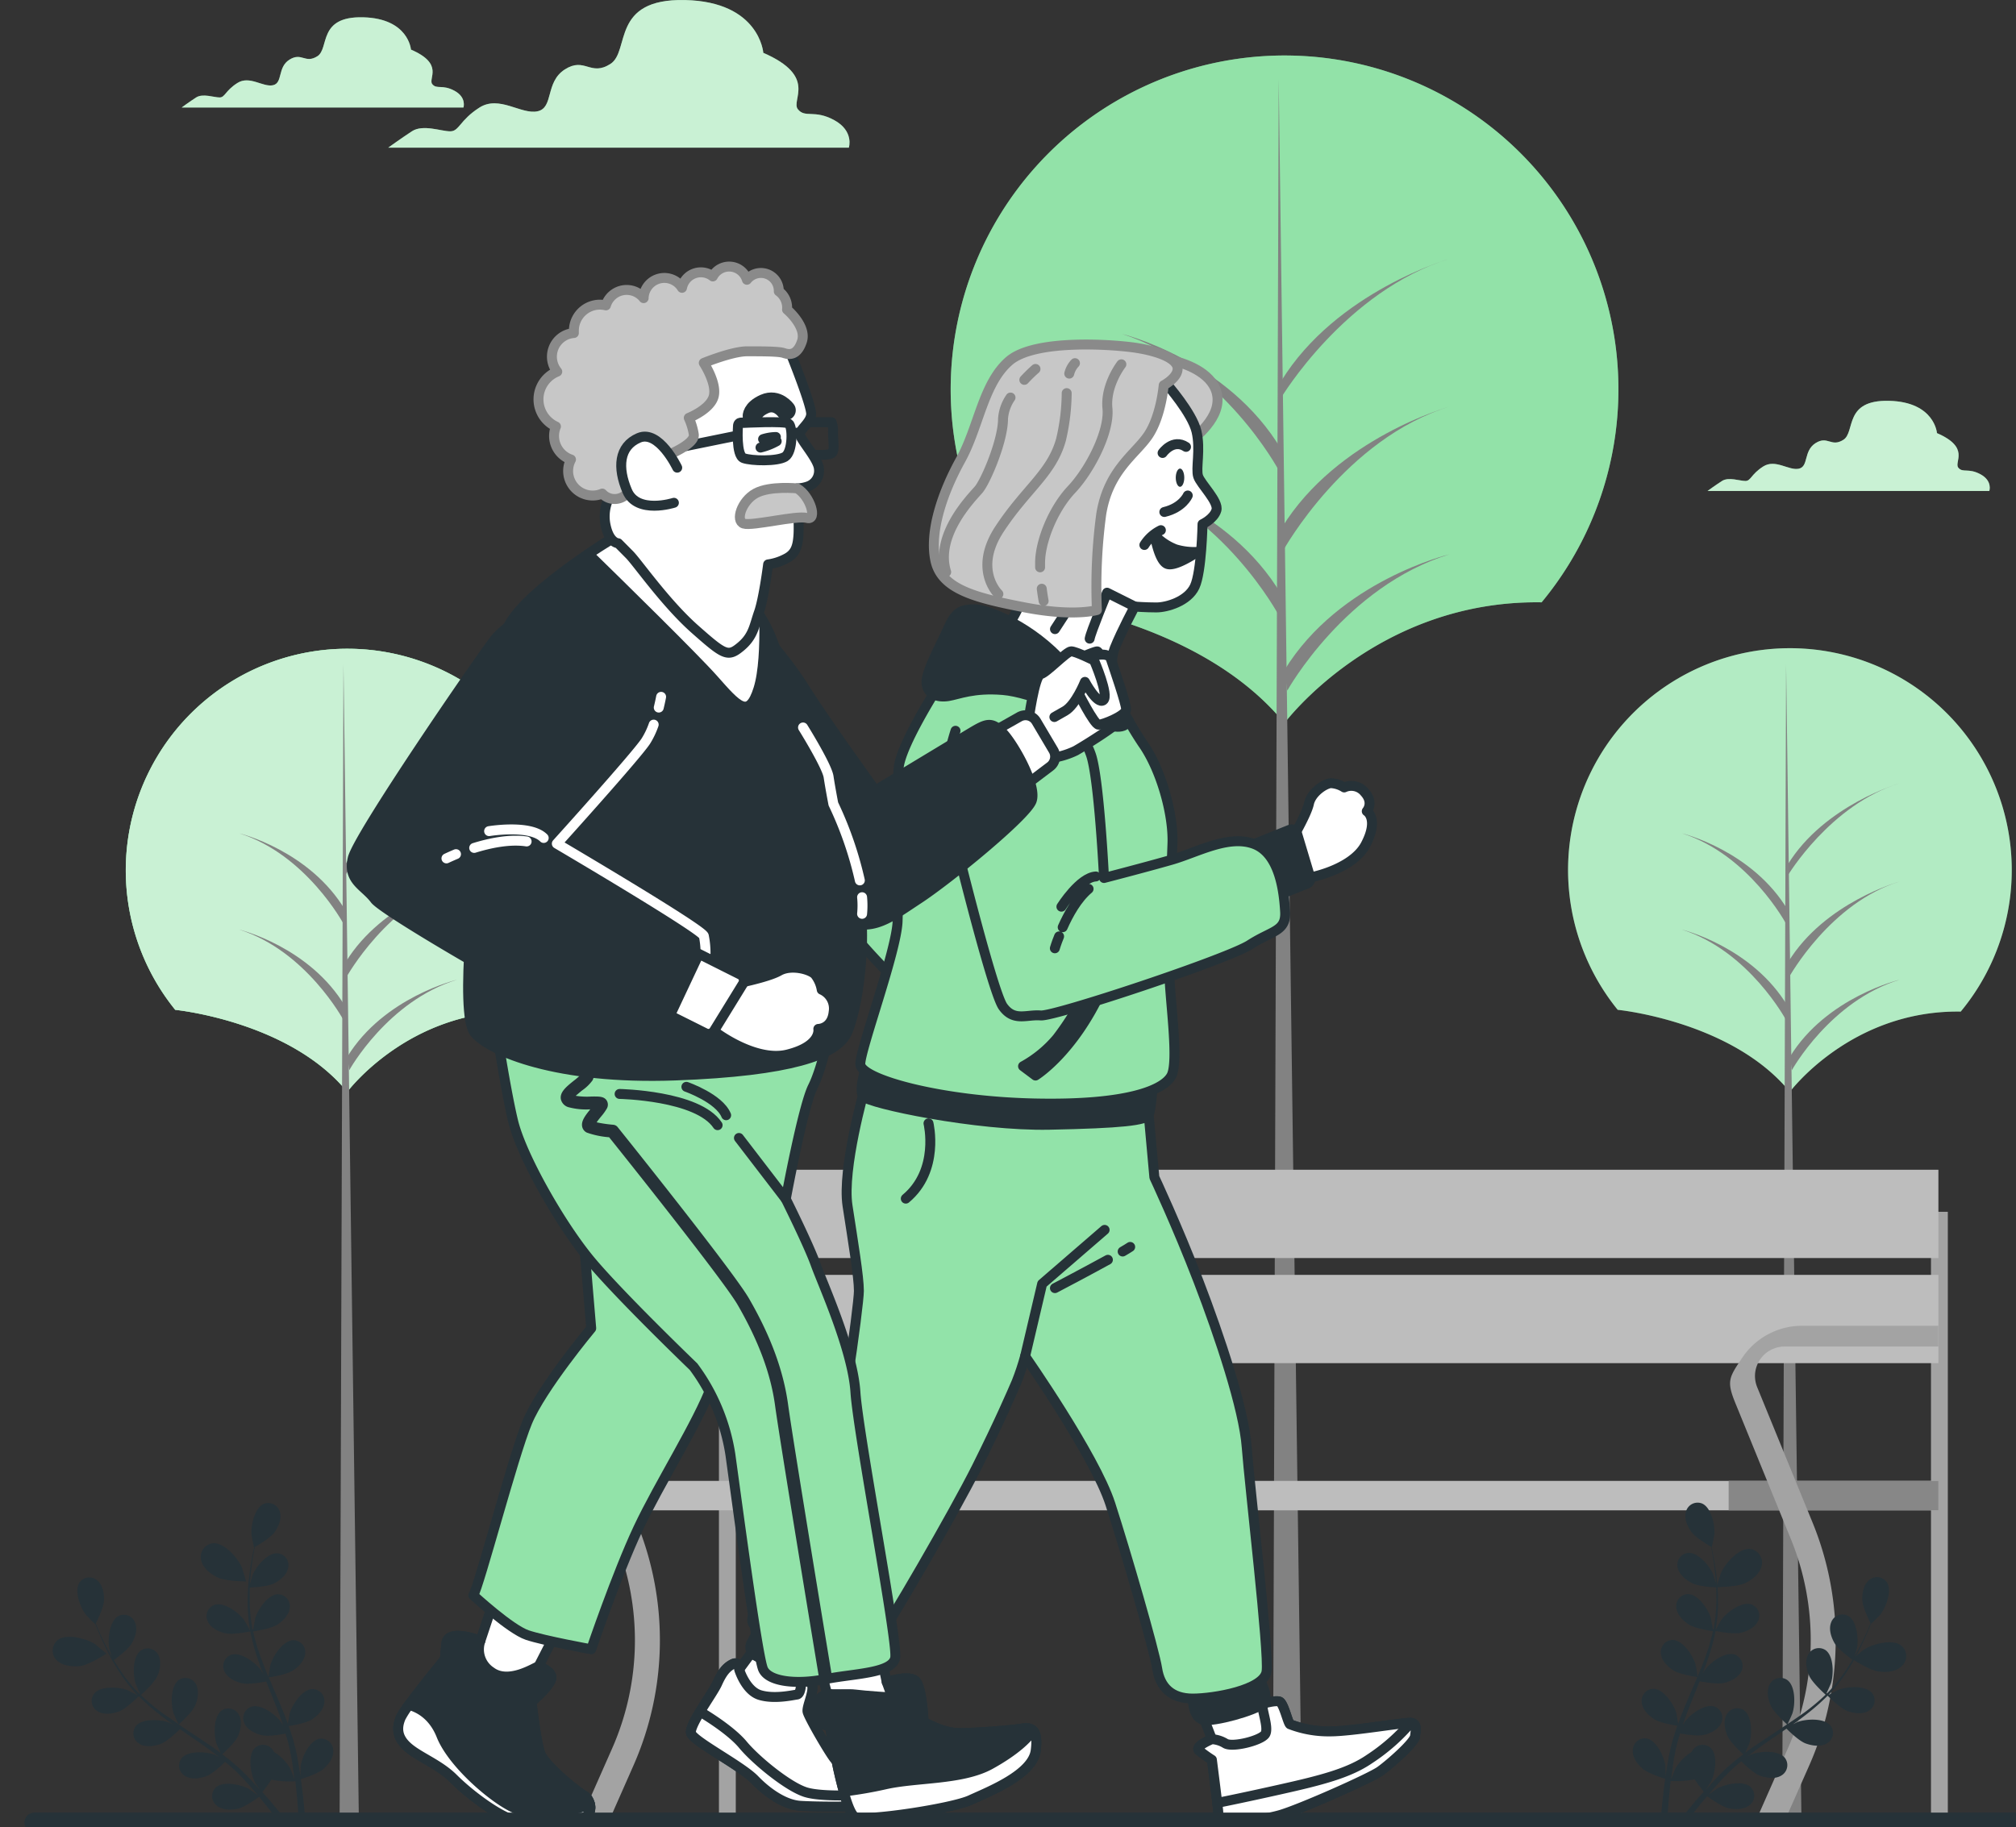 <svg xmlns="http://www.w3.org/2000/svg" width="203" height="184" fill="none"><rect width="100%" height="100%" fill="#333333" stroke="none"/><path fill="#92E3A9" d="M84.005 12.1c-2.012-1.098-2.93-.18-3.664-1.098-.734-.918 2.016-3.3-3.48-5.681 0 0-.37-5.15-7.884-5.317-7.514-.167-5.497 5.15-7.514 6.437-2.017 1.287-2.574-.734-4.583.549-2.008 1.283-1.098 3.862-2.75 4.218-1.653.356-3.863-1.652-5.862-.369-2 1.283-2.017 2.386-2.935 2.386-.919 0-2.747-.734-3.862 0-1.116.734-2.382 1.648-2.382 1.648h46.384s.55-1.67-1.468-2.772Z"/><path fill="#fff" d="M84.005 12.1c-2.012-1.098-2.93-.18-3.664-1.098-.734-.918 2.016-3.3-3.48-5.681 0 0-.37-5.15-7.884-5.317-7.514-.167-5.497 5.15-7.514 6.437-2.017 1.287-2.574-.734-4.583.549-2.008 1.283-1.098 3.862-2.75 4.218-1.653.356-3.863-1.652-5.862-.369-2 1.283-2.017 2.386-2.935 2.386-.919 0-2.747-.734-3.862 0-1.116.734-2.382 1.648-2.382 1.648h46.384s.55-1.67-1.468-2.772Z" opacity=".5"/><path fill="#92E3A9" d="M45.77 9.144c-1.235-.673-1.793-.111-2.244-.673-.45-.562 1.236-2.021-2.145-3.476 0 0-.228-3.141-4.824-3.253-4.596-.112-3.364 3.141-4.6 3.922-1.236.781-1.566-.429-2.802.34-1.236.767-.657 2.355-1.665 2.578-1.008.223-2.356-1.008-3.587-.223-1.232.785-1.236 1.455-1.794 1.455s-1.687-.43-2.356 0c-.67.429-1.46 1.013-1.46 1.013h28.375s.334-1.013-.897-1.683Z"/><path fill="#fff" d="M45.77 9.144c-1.235-.673-1.793-.111-2.244-.673-.45-.562 1.236-2.021-2.145-3.476 0 0-.228-3.141-4.824-3.253-4.596-.112-3.364 3.141-4.6 3.922-1.236.781-1.566-.429-2.802.34-1.236.767-.657 2.355-1.665 2.578-1.008.223-2.356-1.008-3.587-.223-1.232.785-1.236 1.455-1.794 1.455s-1.687-.43-2.356 0c-.67.429-1.46 1.013-1.46 1.013h28.375s.334-1.013-.897-1.683Z" opacity=".5"/><path fill="#92E3A9" d="M199.431 47.77c-1.235-.674-1.793-.112-2.244-.674-.45-.562 1.236-2.017-2.145-3.476 0 0-.228-3.141-4.824-3.253-4.596-.111-3.364 3.141-4.6 3.927-1.236.785-1.566-.451-2.802.334s-.674 2.356-1.682 2.575c-1.009.219-2.356-1.009-3.588-.223-1.231.785-1.236 1.459-1.794 1.459-.557 0-1.686-.43-2.355 0-.67.429-1.459 1.008-1.459 1.008h28.373s.352-1.004-.88-1.678Z"/><path fill="#fff" d="M199.431 47.77c-1.235-.674-1.793-.112-2.244-.674-.45-.562 1.236-2.017-2.145-3.476 0 0-.228-3.141-4.824-3.253-4.596-.111-3.364 3.141-4.6 3.927-1.236.785-1.566-.451-2.802.334s-.674 2.356-1.682 2.575c-1.009.219-2.356-1.009-3.588-.223-1.231.785-1.236 1.459-1.794 1.459-.557 0-1.686-.43-2.355 0-.67.429-1.459 1.008-1.459 1.008h28.373s.352-1.004-.88-1.678Z" opacity=".5"/><path fill="#92E3A9" d="M103.268 60.386s17.298 1.717 26.065 12.445c0 0 9.261-12.424 25.898-12.17a33.611 33.611 0 0 0 7.462-17.18 33.615 33.615 0 0 0-15.23-32.597 33.623 33.623 0 0 0-44.199 49.54l.004-.038Z"/><path fill="#92E3A9" d="M103.268 60.386s17.298 1.717 26.065 12.445c0 0 9.261-12.424 25.898-12.17a33.611 33.611 0 0 0 7.462-17.18 33.615 33.615 0 0 0-15.23-32.597 33.623 33.623 0 0 0-44.199 49.54l.004-.038Z" opacity=".5"/><path fill="#828282" d="m128.758 7.947-.583 175.49h2.922l-2.339-175.49Z"/><path fill="#828282" d="M129.621 69.552s5.836-10.509 16.349-13.732c0 0-11.097 2.63-16.641 11.681l.292 2.051Zm-.622-29.494s6.476-10.796 16.989-14.006c0 0-11.44 3.291-16.989 12.341v1.665Zm.227 15.354s6.248-11.26 16.762-14.47c0 0-11.363 3.15-16.912 12.2l.15 2.27Zm-.463-8.05s-5.634-10.51-15.779-13.732c0 0 10.707 2.626 16.058 11.676l-.279 2.056Zm0 14.599s-5.634-10.509-15.779-13.731c0 0 10.707 2.626 16.058 11.676l-.279 2.055Z"/><path fill="#92E3A9" d="M17.65 101.702s11.492 1.137 17.315 8.261c0 0 6.154-8.252 17.204-8.085a22.314 22.314 0 1 0-34.523-.176h.004Z"/><path fill="#92E3A9" d="M17.65 101.702s11.492 1.137 17.315 8.261c0 0 6.154-8.252 17.204-8.085a22.314 22.314 0 1 0-34.523-.176h.004Z"/><path fill="#fff" d="M17.65 101.702s11.492 1.137 17.315 8.261c0 0 6.154-8.252 17.204-8.085a22.314 22.314 0 1 0-34.523-.176h.004Z" opacity=".5"/><path fill="#828282" d="m34.584 66.857-.387 116.58h1.94l-1.553-116.58Z"/><path fill="#828282" d="M35.167 107.783s3.862-6.982 10.86-9.115c0 0-7.371 1.747-11.053 7.759l.193 1.356Zm-.425-19.593s4.291-7.171 11.286-9.304c0 0-7.6 2.184-11.286 8.196v1.107Zm.151 10.2s4.154-7.48 11.157-9.613c0 0-7.548 2.09-11.235 8.106l.078 1.507Zm-.301-5.348s-3.746-6.981-10.484-9.114c0 0 7.115 1.746 10.668 7.758l-.184 1.356Zm0 9.699s-3.746-6.982-10.484-9.115c0 0 7.115 1.742 10.668 7.759l-.184 1.356Z"/><path fill="#92E3A9" d="M162.912 101.702s11.492 1.137 17.315 8.261c0 0 6.154-8.253 17.208-8.085a22.34 22.34 0 0 0 3.038-23.709 22.337 22.337 0 1 0-37.561 23.553v-.02Z"/><path fill="#fff" d="M162.912 101.702s11.492 1.137 17.315 8.261c0 0 6.154-8.253 17.208-8.085a22.34 22.34 0 0 0 3.038-23.709 22.337 22.337 0 1 0-37.561 23.553v-.02Z" opacity=".3"/><path fill="#828282" d="m179.85 66.857-.39 116.58h1.94l-1.55-116.58Z"/><path fill="#828282" d="M180.429 107.783s3.863-6.982 10.862-9.115c0 0-7.369 1.747-11.055 7.759l.193 1.356Zm-.42-19.593s4.291-7.171 11.281-9.304c0 0-7.595 2.184-11.281 8.196v1.107Zm.15 10.2s4.15-7.48 11.132-9.613c0 0-7.549 2.09-11.23 8.106l.098 1.507Zm-.305-5.348s-3.742-6.981-10.479-9.114c0 0 7.111 1.746 10.668 7.758l-.189 1.356Zm0 9.699s-3.742-6.982-10.479-9.115c0 0 7.111 1.742 10.668 7.759l-.189 1.356Z"/><path fill="#A3A3A3" d="M61.958 155.071a26.97 26.97 0 0 1-.3 20.972l-3.073 6.956a2.051 2.051 0 0 0-.138.429h2.858l2.502-5.669a31.238 31.238 0 0 0 .352-24.31l-5.609-13.732a2.971 2.971 0 0 1 1.359-3.75 2.975 2.975 0 0 1 1.4-.348h12.776c1.18 0 2.145 1.223 2.145.043a2.145 2.145 0 0 0-2.145-2.145h-11.02a7.221 7.221 0 0 0-6.008 3.205c-1.352 2.004-1.61 2.36-.7 4.596l5.6 13.753Z"/><path fill="#A3A3A3" d="M74.089 122.042h-1.695v61.24h1.695v-61.24Zm122.046 0h-1.695v61.24h1.695v-61.24Z"/><path fill="#BDBDBD" d="M195.187 117.807H71.544v8.891h123.643v-8.891Zm0 10.587H71.544v8.891h123.643v-8.891Zm0 20.748H62.391v2.965h132.796v-2.965Z"/><path fill="#878787" d="M195.188 149.142h-21.122v2.965h21.122v-2.965Z"/><path fill="#A3A3A3" d="M176.941 139.709a2.978 2.978 0 0 1-.208-1.428 2.98 2.98 0 0 1 2.963-2.67h15.487v-2.09h-13.732a7.237 7.237 0 0 0-6.008 3.206c-1.347 2.004-1.609 2.36-.695 4.596l5.605 13.732a26.942 26.942 0 0 1-.301 20.971l-3.072 6.956a2.044 2.044 0 0 0-.138.429h2.858l2.506-5.668a31.265 31.265 0 0 0 .348-24.31l-5.613-13.724Z"/><path fill="#C7C7C7" stroke="#8A8A8A" stroke-linecap="round" stroke-linejoin="round" d="m117.855 36.265.352.077c.978.24 3.708 1.09 4.291 3.159.7 2.536-2.36 4.63-2.708 5.068-.347.437-4.557-6.377-4.995-6.643-.437-.266.524-2.97 3.06-1.661Z"/><path fill="#fff" stroke="#263238" stroke-linecap="round" stroke-linejoin="round" d="m121.172 172.936.859 2.219s-1.79.717-1.288 1.146c.411.333.841.643 1.288.927 0 0 .643 5.007.643 5.295a1.358 1.358 0 0 0 .502 1c.284.141 3.716-.142 5.72-.717 2.004-.575 9.085-3.716 10.085-4.433 1-.716 3.433-2.862 3.506-3.506.073-.643.214-1.287-.429-1.356-.644-.068-5.939.859-8.085.859a10.778 10.778 0 0 1-4.077-.717c-.214-.142-.643-2.146-1.072-2.287-.43-.142-1.644.214-1.644.214l-.356-1.287-6.154 1.644.502.999Z"/><path fill="#fff" stroke="#263238" stroke-linecap="round" stroke-linejoin="round" d="M127.395 174.653c-.43.644-3.292 1.361-4.004.932a2.919 2.919 0 0 0-1.36-.43s-1.79.717-1.288 1.146c.411.334.841.643 1.288.927 0 0 .643 5.008.643 5.295.008.193.057.382.144.554.086.173.208.325.358.446.284.142 3.716-.141 5.72-.716 2.004-.575 9.085-3.716 10.085-4.433 1-.717 3.433-2.862 3.506-3.506.073-.644.214-1.287-.429-1.356-.644-.069-5.939.858-8.085.858a10.777 10.777 0 0 1-4.077-.716c-.214-.142-.643-2.146-1.072-2.288-.43-.141-1.644.215-1.644.215-.288.27.644 2.416.215 3.072Z"/><path fill="#fff" stroke="#263238" stroke-linecap="round" stroke-linejoin="round" d="M137.908 177.147c-2.073 1.429-4.862 2.145-9.012 3.072-3.197.717-5.45 1.18-6.321 1.352.06.506.099.858.099.94a1.36 1.36 0 0 0 .502.999c.283.142 3.716-.141 5.72-.716 2.004-.575 9.085-3.716 10.085-4.433.999-.717 3.433-2.862 3.506-3.506.072-.644.214-1.287-.43-1.356a19.477 19.477 0 0 1-4.149 3.648Z"/><path fill="#263238" stroke="#263238" stroke-linecap="round" stroke-linejoin="round" d="M120.1 171.066s0 1.931 1.072 2.145c1.073.215 5.223-.931 6.008-1.643.785-.713-.502-2.648-.502-2.648l-6.72 1.643.142.503Z"/><path fill="#fff" stroke="#263238" stroke-linecap="round" stroke-linejoin="round" d="m75.939 166.07-1.507 2.047s0-.858-.643-.54c-.644.317-1.077.858-1.562 1.939-.485 1.082-2.85 4.193-2.635 4.999.214.807 5.055 3.283 6.402 4.682 1.348 1.399 3.064 2.528 4.57 2.635 1.507.107 6.776.159 7.476-.163.7-.322.54-1.236.214-1.935-.326-.7-3.763-2.206-4.14-2.528-.378-.322-2.687-4.291-2.799-4.84-.111-.55.859-2.369.327-2.85a.716.716 0 0 0-.97-.111l.858-1.451-5.591-1.884Z"/><path fill="#fff" stroke="#263238" stroke-linecap="round" stroke-linejoin="round" d="M73.789 167.594c-.648.326-1.077.859-1.562 1.94-.485 1.081-2.85 4.192-2.635 4.999.214.807 5.055 3.283 6.402 4.682 1.348 1.399 3.064 2.527 4.57 2.635 1.507.107 6.776.159 7.476-.163.7-.322.54-1.236.214-1.936-.326-.699-3.763-2.205-4.14-2.527-.378-.322-2.687-4.291-2.799-4.841-.111-.549.859-2.368.327-2.849a.711.711 0 0 0-.97-.112s0 1.185-.43 1.24c-.428.056-2.26.485-3.711.052-1.45-.433-2.099-2.575-2.099-2.575l-.03-.249c-.055-.227-.206-.497-.613-.296Z"/><path fill="#fff" stroke="#263238" stroke-linecap="round" stroke-linejoin="round" d="M81.156 180.502c-1.776-.536-5.055-3.227-6.346-4.785-1.292-1.557-4.141-3.227-4.141-3.227h-.232c-.528.889-.94 1.717-.858 2.056.214.806 5.055 3.283 6.402 4.681 1.348 1.399 3.064 2.528 4.57 2.635 1.507.108 6.776.159 7.476-.163a.954.954 0 0 0 .476-1.094l-.099.021c-.9.146-5.475.417-7.248-.124Z"/><path fill="#263238" stroke="#263238" stroke-linecap="round" stroke-linejoin="round" d="m76.9 163.199-1.228 2.232a.965.965 0 0 0 .378 1.308l4.106 2.262a.958.958 0 0 0 .76.072.966.966 0 0 0 .575-.501l1.133-2.369-5.725-3.004Z"/><path fill="#92E3A9" stroke="#263238" stroke-linecap="round" stroke-linejoin="round" d="M87.057 109.701s-2.287 8.012-1.716 11.728c.57 3.716 1.145 7.154 1.145 8.583 0 1.429-2.004 16.306-3.29 18.881-1.288 2.575-7.867 12.874-7.438 14.449.43 1.574 7.15 3.862 8.437 4.149 1.287.288 2.862-.716 4.008-2.145s7.866-13.02 10.153-17.594c2.287-4.575 3.579-7.583 4.008-8.583.333-.842.619-1.702.858-2.575 0 0 7.008 10.012 8.583 14.874 1.575 4.862 4.433 14.736 4.72 16.594.288 1.858 1.429 3.004 3.575 3.004 2.145 0 7.153-.858 7.436-2.717.284-1.858-1.716-18.739-1.999-22.601-.284-3.863-2.721-11.158-4.867-16.736-2.145-5.579-4.432-10.441-4.432-10.441l-.571-6.295-26.323-2.575h-2.287Z"/><path stroke="#263238" stroke-linecap="round" stroke-linejoin="round" d="m103.222 136.594 1.716-7.295 6.291-5.437m1.816 2.18c.326-.189.588-.348.759-.464"/><path stroke="#263238" stroke-linecap="round" stroke-linejoin="round" d="M106.226 129.728s3.046-1.597 5.334-2.854m-18.066-13.74s1.146 4.72-2.287 7.582"/><path fill="#263238" stroke="#263238" stroke-linecap="round" stroke-linejoin="round" d="M87.486 106.556s-1.146 3.145-.57 3.862c.574.716 11.44 3.004 18.735 2.858 7.295-.146 9.728-.429 10.016-1 .287-.571.429-3.433.429-3.433s-5.437 1.287-13.303.287c-7.866-.999-12.59-2.145-12.59-2.145s-2.43-.858-2.717-.429Z"/><path fill="#92E3A9" stroke="#263238" stroke-linecap="round" stroke-linejoin="round" d="M91.082 78.993s-6.78 10.517-6.78 12.315 6.78 8.304 7.196 8.72c.416.416 2.63-6.364 2.63-11.762a36.114 36.114 0 0 0-1.797-10.518l-1.25 1.245Z"/><path fill="#92E3A9" stroke="#263238" stroke-linecap="round" stroke-linejoin="round" d="M94.567 68.968s-3.862 6.008-4.077 8.368c-.215 2.36 0 12.445-.107 15.448-.108 3.004-3.755 12.874-3.755 14.376 0 1.502 7.939 3.755 17.487 3.97 9.548.214 13.088-1.395 13.839-2.79.751-1.394-.107-7.295-.215-10.299-.107-3.004.215-10.084.322-13.088.107-3.004-1.18-7.51-3.004-10.084a34.903 34.903 0 0 1-3.218-6.008 104.545 104.545 0 0 0-10.621-1.824c-5.042-.523-6.651 1.931-6.651 1.931Z"/><path fill="#263238" stroke="#263238" stroke-linecap="round" stroke-linejoin="round" d="M109.478 99.643a28.925 28.925 0 0 1-3.029 4.913 12.02 12.02 0 0 1-3.433 2.824l1.253.939s3.763-2.3 6.69-8.676h-1.481Z"/><path fill="#fff" stroke="#263238" stroke-linecap="round" stroke-linejoin="round" d="M117.503 38.715s2.536 2.884 2.974 4.72c.438 1.837-.09 3.755.171 4.545.262.79 2.099 2.532 1.837 3.407-.262.876-1.399 1.399-1.399 1.399s-.086 4.806-.785 6.291c-.7 1.485-2.798 2.098-3.862 2.098s-2.184-.085-2.184-.085-1.314 2.446-2.013 4.192c-.7 1.747.262 4.549.523 5.244.262.695.79 1.313.176 1.49-.613.175-1.574-.86-4.291-2.537-2.716-1.678-8.042-5.244-8.042-5.244s2.275-2.708 2.537-5.068c.261-2.36-.524-6.995 1.484-12.586 2.009-5.592 6.583-8.128 8.257-8.39 1.673-.261 4.291 0 4.617.524Z"/><path stroke="#263238" stroke-linecap="round" stroke-linejoin="round" d="m114.272 61.09-2.798-1.4s-1.66 4.021-1.75 4.63m-3.494-.96 1.138-1.747m12.233-11.711s-.523 1.223-2.36 1.661m-.176-5.943s1.052-1.49 2.361-.614"/><path fill="#263238" stroke="#263238" stroke-linecap="round" stroke-linejoin="round" d="M120.563 55.584a6.516 6.516 0 0 1-2.184-.261 5.63 5.63 0 0 1-2.099-1.4s.429 2.623 1.288 2.884c.858.262 2.995-1.223 2.995-1.223Z"/><path stroke="#263238" stroke-linecap="round" stroke-linejoin="round" d="M116.894 53.395a4.08 4.08 0 0 0-1.661 1.49"/><path fill="#263238" d="M119.25 48.109c0 .506-.193.918-.429.918s-.429-.429-.429-.918c0-.49.193-.919.429-.919s.429.412.429.919Z"/><path fill="#C7C7C7" stroke="#8A8A8A" stroke-linecap="round" stroke-linejoin="round" d="M117.177 38.801s-.262 3.146-1.575 5.068c-1.313 1.923-4.021 3.498-4.72 7.956a54.673 54.673 0 0 0-.429 9.612s-2.27.7-7.252-.261c-4.982-.962-8.39-1.837-9.012-4.72-.622-2.884.7-6.815 2.536-10.137 1.837-3.32 2.27-7.694 4.892-9.964 2.622-2.27 10.664-1.66 12.848-1.313 2.184.348 4.021 1.051 4.111 2.013.09.961-1.399 1.746-1.399 1.746Z"/><path stroke="#8A8A8A" stroke-linecap="round" stroke-linejoin="round" d="M104.899 59.292c.095.755.189 1.232.189 1.232m7.828-23.834s-1.635 2.102-1.403 4.437c.231 2.334-1.751 6.196-3.622 8.179-1.871 1.982-3.159 5.26-3.159 7.363v.468m2.936-19.511a2.36 2.36 0 0 1 .575-1.052m-7.711 23.25s-2.575-2.455.116-6.544c2.69-4.09 5.256-5.609 6.192-9.012.365-1.532.557-3.102.57-4.677m-5.656.446a4.291 4.291 0 0 0-.755 2.146c0 2.223-1.755 6.312-2.455 7.127-.7.816-4.441 4.558-3.27 8.3m8.995-20.453c-.394.347-.769.714-1.124 1.099"/><path fill="#263238" d="M113.315 72.277s-2.793-1.66-6.115-5.42c-3.321-3.76-7.703-5.493-9.097-5.493-1.395 0-1.927.348-2.622 1.923-.695 1.575-2.274 4.368-2.189 5.505.086 1.138 1.138 1.485 2.189 1.314 1.051-.172 2.532-.859 5.506-.614 2.973.245 7.689 2.536 9.174 3.06 1.485.523 2.974 1.137 3.498 0"/><path stroke="#263238" stroke-linecap="round" stroke-linejoin="round" d="M113.315 72.277s-2.793-1.66-6.115-5.42c-3.321-3.76-7.703-5.493-9.097-5.493-1.395 0-1.927.348-2.622 1.923-.695 1.575-2.274 4.368-2.189 5.505.086 1.138 1.138 1.485 2.189 1.314 1.051-.172 2.532-.859 5.506-.614 2.973.245 7.689 2.536 9.174 3.06 1.485.523 2.974 1.137 3.498 0"/><path fill="#fff" stroke="#263238" stroke-linecap="round" stroke-linejoin="round" d="M129.999 84.683s1.566-2.626 1.807-3.755c.24-1.128 1.6-2.016 2.205-2.055.477.026.94.174 1.343.43a1.718 1.718 0 0 1 2.056.484c.974 1.06.215 1.914.215 1.914s1.257.738-.108 3.351c-1.364 2.614-5.973 3.493-6.484 3.433-.51-.06-1.034-3.802-1.034-3.802Z"/><path fill="#263238" stroke="#263238" stroke-linecap="round" stroke-linejoin="round" d="m126.271 85.005 3.591-1.438a.556.556 0 0 1 .738.352l1.322 4.411a.558.558 0 0 1-.326.674l-3.094 1.236-2.231-5.235Z"/><path fill="#92E3A9" d="M96.215 73.598s-1.46 4.446-1.022 6.75c.438 2.305 4.695 19.483 5.798 21.027 1.103 1.545 2.377.773 3.802.893 1.424.12 18.817-5.669 21.061-7.12 2.244-1.45 3.669-1.33 3.549-3.346-.12-2.017-.545-5.845-3.133-6.806-2.587-.962-5.728.858-8.316 1.6-2.588.743-6.785 1.828-6.785 1.828s-.497-10.204-1.343-12.483a6.86 6.86 0 0 0-3.991-4.124"/><path stroke="#263238" stroke-linecap="round" stroke-linejoin="round" d="M96.215 73.598s-1.46 4.446-1.022 6.75c.438 2.305 4.695 19.483 5.798 21.027 1.103 1.545 2.377.773 3.802.893 1.424.12 18.817-5.669 21.061-7.12 2.244-1.45 3.669-1.33 3.549-3.346-.12-2.017-.545-5.845-3.133-6.806-2.587-.962-5.728.858-8.316 1.6-2.588.743-6.785 1.828-6.785 1.828s-.497-10.204-1.343-12.483a6.86 6.86 0 0 0-3.991-4.124"/><path stroke="#263238" stroke-linecap="round" stroke-linejoin="round" d="M107.007 93.382c.571-1.288 1.446-2.884 2.609-3.863m-3.399 5.986s.137-.489.429-1.201m.232-2.991s1.854-2.948 3.467-3.043"/><path fill="#fff" stroke="#263238" stroke-linecap="round" stroke-linejoin="round" d="m103.552 72.675 1.849-4.926s4.618-2.145 5.077-2.145c.459 0 2.463 6.617 2.145 7.08-.317.463-3.235 2.309-4.312 2.922a8.19 8.19 0 0 1-2.768.773l-1.991-3.704Z"/><path fill="#fff" stroke="#263238" stroke-linecap="round" stroke-linejoin="round" d="M108.478 69.595s1.695 3.39 2.146 3.39c.45 0 2.772-.927 2.772-1.54 0-.614-1.232-4.159-1.541-5.082-.309-.922-2.463-.154-3.231.155-.768.309-1.068 1.231-.146 3.077Z"/><path fill="#fff" d="M103.552 72.676s.618-4.617 1.231-4.772c.614-.154 2.618-2.308 3.081-2.308.464 0 2.309.922 2.309.922s1.536 3.54.923 4.004c-.614.463-1.85-1.85-1.85-1.85s-.922 2.31-1.999 2.927l-1.078.614"/><path stroke="#263238" stroke-linecap="round" stroke-linejoin="round" d="M103.552 72.676s.618-4.617 1.231-4.772c.614-.154 2.618-2.308 3.081-2.308.464 0 2.309.922 2.309.922s1.536 3.54.923 4.004c-.614.463-1.85-1.85-1.85-1.85s-.922 2.31-1.999 2.927l-1.078.614"/><path fill="#fff" stroke="#263238" stroke-linecap="round" stroke-linejoin="round" d="m100.166 73.599 2.467-1.395a1.262 1.262 0 0 1 .952-.13 1.258 1.258 0 0 1 .765.58l1.716 2.897a1.25 1.25 0 0 1-.326 1.648l-3.407 2.575-2.167-6.175Z"/><path fill="#263238" stroke="#263238" stroke-linecap="round" stroke-linejoin="round" d="M75.981 62.978a39.621 39.621 0 0 1 4.927 6.158c2 3.231 7.235 10.466 7.235 10.466s8.153-4.926 9.698-5.849c1.545-.922 2-1.077 3.077 0s3.557 5.386 2.956 6.922c-.6 1.536-8.312 7.853-11.393 9.87-3.08 2.017-5.23 3.862-8.462 1.386-3.231-2.476-9.87-23.091-10.93-25.091-1.06-2 1.832-4.617 2.892-3.862Z"/><path fill="#fff" stroke="#263238" stroke-linecap="round" stroke-linejoin="round" d="m82.418 167.388.858 3.145s-2.004 1.146-1.575 2.146c.429 1 1.862 1.146 1.862 1.146s1.43 8.724 2.575 9.153c1.146.429 9.724-.858 11.586-1.716 1.863-.859 6.291-2.575 6.579-5.004.287-2.429-.717-2.292-1.575-2.146-.858.146-4.433.429-6.15.429-1.716 0-3.574-1.145-3.574-1.145s-.146-3.575-.858-4.15c-.713-.575-2.862.146-2.862.146l-.717-3.433-6.15 1.429Z"/><path fill="#263238" stroke="#263238" stroke-linecap="round" stroke-linejoin="round" d="M86.09 170.654c-.583-.086-2.316.047-2.861-.091-.296.176-1.919 1.206-1.528 2.116.43 1.004 1.862 1.146 1.862 1.146s1.43 8.724 2.575 9.153c1.146.429 9.724-.858 11.586-1.717 1.863-.858 6.291-2.574 6.579-5.003.287-2.429-.717-2.292-1.575-2.146-.858.146-4.433.429-6.15.429-1.716 0-3.574-1.145-3.574-1.145s-.146-3.575-.858-4.15c-.713-.575-2.862.146-2.862.146l.57 1.57s-2.759-.171-3.763-.308Z"/><path fill="#fff" stroke="#263238" stroke-linecap="round" stroke-linejoin="round" d="M104.002 174.271c-.48.776-1.776 2.042-4.29 3.432-2.859 1.575-7.438 1.288-10.583 2.005a41.62 41.62 0 0 1-4.18.72c.378 1.356.794 2.425 1.176 2.575 1.141.429 9.724-.858 11.586-1.716 1.863-.859 6.291-2.575 6.579-5.004.146-1.167.013-1.738-.288-2.012Zm-54.485-12.462-1.142 3.433s-3.291-1.288-3.433.287l-.146 1.571s-4.003 4.866-4.432 5.866c-.43 1-.43 2.004.716 3.004s3.146 1.716 4.575 3.145c1.429 1.429 3.862 3.291 5.578 4.008 1.717.717 6.866.429 7.725-.146.858-.575.429-1.858-.142-2.145-.57-.288-4.004-3.004-4.433-4.292-.43-1.287-.858-5.149-.858-5.149s2-1.717 2-2.429c0-.712-1.288-1.146-1.288-1.146l1.536-3.004-6.256-3.003Z"/><path fill="#263238" stroke="#263238" stroke-linecap="round" stroke-linejoin="round" d="m44.942 165.529-.146 1.571s-4.003 4.866-4.432 5.866c-.43 1-.43 2.004.716 3.004s3.146 1.716 4.575 3.145c1.429 1.429 3.862 3.292 5.578 4.008 1.717.717 6.866.429 7.725-.146.858-.575.429-1.858-.142-2.145-.57-.288-4.004-3.004-4.433-4.291-.43-1.288-.858-5.15-.858-5.15s2-1.716 2-2.429c0-.712-1.288-1.146-1.288-1.146-.347.073-3.004 1.88-4.793.545a2.676 2.676 0 0 1-1.069-3.119s-3.291-1.288-3.433.287Z"/><path fill="#fff" stroke="#263238" stroke-linecap="round" stroke-linejoin="round" d="m59.4 181.686-.232.107c-1.335.618-4.888.927-6.742.515-1.854-.412-6.741-4.429-7.977-7.514-.858-2.176-2.42-2.867-3.27-3.09-.306.398-.578.82-.815 1.262-.43 1-.43 2.004.716 3.004 1.146.999 3.146 1.716 4.575 3.145 1.429 1.429 3.862 3.291 5.578 4.008 1.717.717 6.866.429 7.725-.146a1.153 1.153 0 0 0 .442-1.291Z"/><path fill="#92E3A9" stroke="#263238" stroke-linecap="round" stroke-linejoin="round" d="m58.675 123.617.858 10.158s-5.008 6.007-6.437 9.44c-1.429 3.433-4.866 16.59-5.437 17.448 0 0 3.72 3.433 5.437 4.008 1.717.575 6.437 1.429 6.437 1.429s2.575-7.582 4.72-12.157c2.146-4.574 6.008-10.586 7.437-14.448 1.43-3.862 1.717-7.154 2.004-8.154.288-.999 1-4.578 1-4.578l-16.02-3.146Z"/><path fill="#92E3A9" stroke="#263238" stroke-linecap="round" stroke-linejoin="round" d="M49.663 101.59s1.14 7.724 2 11.299c.857 3.575 4.865 10.586 7.87 14.161 3.003 3.575 10.298 10.587 10.298 10.587a19.883 19.883 0 0 1 3.716 8.865c.717 5.15 2.721 20.315 3.292 21.602.57 1.288 3.433 1.571 6.295 1s6.72-.571 7.008-2.145c.287-1.575-3.72-22.456-4.004-26.748-.283-4.291-3.291-10.874-4.008-12.873-.717-2-3.004-6.583-3.004-6.583s1.717-9.295 2.72-11.299c1.005-2.004 2-6.578 2-8.441 0-1.862-7.436.717-16.735-.858-9.3-1.575-15.732-1.717-16.736-1.717-1.004 0-.712 3.15-.712 3.15Z"/><path stroke="#263238" stroke-linecap="round" stroke-linejoin="round" d="M62.39 110.173s7.87.141 9.87 3.145m-3.145-3.862s3.292 1.146 4.004 2.862m6.008 8.437-4.72-6.15"/><path fill="#263238" d="M83.061 169.177a.642.642 0 0 1-.643-.532c-.04-.227-3.798-22.941-4.365-27.034-.429-3.245-1.686-6.587-3.78-10.205-1.43-2.467-11.496-15.075-12.938-16.873a8.614 8.614 0 0 1-2.245-.468.853.853 0 0 1-.467-.596c-.12-.567.304-1.116.815-1.747a6.769 6.769 0 0 1-2.103-.193 1.085 1.085 0 0 1-.858-.82c-.137-.721.575-1.287 1.33-1.892a6.46 6.46 0 0 0 .721-.631c.035-.45-.618-2.145-1.424-3.699a.644.644 0 1 1 1.141-.596c1.348 2.574 1.82 4.244 1.412 4.922a4.36 4.36 0 0 1-1.047 1.008c-.185.15-.43.361-.64.537a7.01 7.01 0 0 0 1.605.072c.717 0 1.236-.034 1.515.4a.797.797 0 0 1 .022.802 5.377 5.377 0 0 1-.601.833c-.12.15-.31.377-.43.566.55.117 1.106.199 1.666.245a.63.63 0 0 1 .45.24c.472.588 11.634 14.513 13.213 17.242 2.184 3.772 3.472 7.261 3.944 10.677.562 4.093 4.32 26.79 4.36 27.034a.648.648 0 0 1-.293.653.642.642 0 0 1-.235.09l-.125-.035Z"/><path fill="#263238" stroke="#263238" stroke-linecap="round" stroke-linejoin="round" d="M62.965 53.382s-10.157 6.008-11.874 9.87c-1.716 3.862-1.287 18.74-2.287 21.315-1 2.575-2.575 17.594-1.008 19.456 1.566 1.863 8.295 4.721 20.169 4.291 11.873-.429 16.019-2.145 17.164-4.003 1.146-1.858 2.725-11.02.721-16.882-2.004-5.862-4.29-11.586-4.578-13.161-.288-1.575-2.288-6.437-3.433-9.582-1.146-3.146-3.146-5.008-3.575-5.867-.429-.858-7.582-7.007-11.299-5.437Z"/><path stroke="#fff" stroke-linecap="round" stroke-linejoin="round" d="M86.808 90.36a8.664 8.664 0 0 1 0 1.674m-5.948-18.77s2.408 3.862 2.575 4.973c.167 1.112.48 2.73.48 2.73a36.452 36.452 0 0 1 2.666 7.698"/><path fill="#fff" stroke="#263238" stroke-linecap="round" stroke-linejoin="round" d="M71.857 68.428c2.416 2.737 3.54 4.03 4.505.97.537-1.695.627-4.425.601-6.527-.918-1.344-1.772-2.266-2.047-2.816-.485-.965-8.535-7.891-12.723-6.119 0 0-1.232.725-2.944 1.854 3.021 2.952 10.68 10.458 12.608 12.638Z"/><path fill="#fff" stroke="#263238" stroke-linecap="round" stroke-linejoin="round" d="M79.697 35.788s2.055 5.102 1.983 5.952c-.073.85-1.133 1.489-1.133 1.987s1.845 2.48 1.914 3.471a1.657 1.657 0 0 1-1.065 1.773 3.595 3.595 0 0 1-1.133.214s.21 3.403.142 4.609c-.069 1.206-.283 1.983-1.287 2.48a5.468 5.468 0 0 1-1.773.567s-.429 3.403-.922 4.819c-.494 1.416-.567 2.412-1.845 3.476-1.28 1.064-1.631.858-4.605-1.773-2.974-2.63-5.814-6.737-6.596-7.514l-1.128-1.137s-.923 0-1.288-1.914a4.291 4.291 0 0 1 .709-3.257s-1.846-2.767-1.987-5.033c-.142-2.266 2.767-6.381 5.531-8.368s6.523-2.056 9.57-1.717c1.704.169 3.366.63 4.913 1.365Z"/><path fill="#C7C7C7" stroke="#8A8A8A" stroke-linecap="round" stroke-linejoin="round" d="M80.272 49.186s-2.764-.283-4.184.498c-1.42.78-2.056 2.763-1.206 3.046.85.284 5.317-.858 6.381-.566 1.064.292.348-2.197-.991-2.978Z"/><path stroke="#263238" stroke-linecap="round" stroke-linejoin="round" stroke-width="2" d="M79.13 41.316s-.857-1.206-2.145-.635c-1.287.57-1.206 1.287-1.206 1.287"/><path stroke="#263238" stroke-linecap="round" stroke-linejoin="round" d="M74.307 42.946s-.21 2.91.567 3.193c.776.283 3.403.352 4.184-.142.78-.493.78-3.05.356-3.334-.425-.283-4.54-.069-4.54-.069s-.567-.214-.567.352Zm-.068.924-6.948 1.415m12.616-1.699h.64m1.064-1.064h2.124c.128.313.177.654.142.99 0 .782.215 1.915-.141 2.146-.357.232-1.773.142-1.773.142"/><path stroke="#263238" stroke-linecap="round" stroke-linejoin="round" d="M78.126 44.01c-.437.01-.87.082-1.287.215m1.369.21a6.294 6.294 0 0 1-1.63.64"/><path fill="#C7C7C7" stroke="#8A8A8A" stroke-linecap="round" stroke-linejoin="round" d="M79.251 31.18a2.03 2.03 0 0 0-.832-1.841V29.3a1.798 1.798 0 0 0-3.21-1.124 1.863 1.863 0 0 0-3.433-.335 1.94 1.94 0 0 0-3.103 1.146 2.085 2.085 0 0 0-3.862 1.038 2.181 2.181 0 0 0-3.798.73 2.775 2.775 0 0 0-.6-.073 2.626 2.626 0 0 0-2.627 2.626 2.134 2.134 0 0 0 0 .232 2.386 2.386 0 0 0-1.673 3.888 3.004 3.004 0 0 0-.133 5.523 2.501 2.501 0 0 0 1.515 3.325 2.472 2.472 0 0 0 3.15 3.433 1.686 1.686 0 0 0 2.87-.69c.328-.227.556-.569.64-.958.141-.712.141-2.145.858-2.411s2 .287 2 .287 3.003-1.171 2.85-2.18a6.38 6.38 0 0 0-.507-1.673s2.18-.859 2.514-2.18c.335-1.322-1.004-3.352-1.004-3.352s2.85-1.171 4.356-1.171c1.506 0 3.184 0 3.686.167.502.167 1.343.335 1.845-1.176.502-1.51-1.502-3.192-1.502-3.192Z"/><path fill="#fff" d="M68.192 47.1s-1.84-3.862-3.862-3.004c-2.02.858-2.18 3.004-1.171 5.364 1.008 2.36 4.699 1.176 4.699 1.176"/><path stroke="#263238" stroke-linecap="round" stroke-linejoin="round" d="M68.192 47.1s-1.84-3.862-3.862-3.004c-2.02.858-2.18 3.004-1.171 5.364 1.008 2.36 4.699 1.176 4.699 1.176"/><path fill="#fff" stroke="#263238" stroke-linecap="round" stroke-linejoin="round" d="M73.642 99.161s3.605-.686 4.806-1.373c1.202-.687 3.094-.172 3.61.343.356.449.592.98.686 1.545a2.072 2.072 0 0 1 1.201 2.232c-.171 1.716-1.544 1.716-1.544 1.716s.343 1.717-3.09 2.575c-3.433.858-7.905-2.575-8.248-3.09-.343-.515 2.58-3.948 2.58-3.948Z"/><path fill="#263238" d="M56.636 59.999s-5.15 2.231-6.866 4.467c-1.716 2.236-13.732 19.74-14.255 21.984-.524 2.245 1.201 2.747 2.231 4.124 1.03 1.377 20.096 12.367 23.173 13.226 3.077.858 4.12 2.231 5.84.515 1.72-1.717 4.806-5.15 3.605-8.248-1.202-3.098-5.326-4.463-8.072-6.18-2.746-1.716-7.042-4.638-7.042-4.638s8.758-8.583 10.132-11.158a8.204 8.204 0 0 0 .515-6.865"/><path stroke="#263238" stroke-linecap="round" stroke-linejoin="round" d="M56.636 59.999s-5.15 2.231-6.866 4.467c-1.716 2.236-13.732 19.74-14.255 21.984-.524 2.245 1.201 2.747 2.231 4.124 1.03 1.377 20.096 12.367 23.173 13.226 3.077.858 4.12 2.231 5.84.515 1.72-1.717 4.806-5.15 3.605-8.248-1.202-3.098-5.326-4.463-8.072-6.18-2.746-1.716-7.042-4.638-7.042-4.638s8.758-8.583 10.132-11.158a8.204 8.204 0 0 0 .515-6.865"/><path stroke="#fff" stroke-linecap="round" stroke-linejoin="round" d="M65.823 72.977a8.103 8.103 0 0 1-.802 1.677c-1.034 1.55-8.952 10.312-8.952 10.312s14.633 8.609 14.805 9.3c.113.565.17 1.14.172 1.716M66.57 70.179s-.077.429-.236 1.081M47.749 85.395c1.584-.489 3.579-.91 5.278-.652m-8.072 1.707s.365-.175.961-.428m3.335-2.318s4.124-.69 5.497.687"/><path fill="#fff" stroke="#263238" stroke-linecap="round" stroke-linejoin="round" d="m70.377 96.067 4.158 2.082a.666.666 0 0 1 .27.944l-2.905 4.72a.669.669 0 0 1-.858.245l-3.58-1.79 2.915-6.2Z"/><path fill="#263238" d="M8.106 167.786c.906-.133 2.614-1.244 2.614-1.248a66.7 66.7 0 0 0-1.15-.953c-.859-.558-2.893-1.129-3.79-.386a1.37 1.37 0 0 0-.03 2.047c.584.54 1.593.626 2.356.54Zm16.68-8.514s-.399-1.347-.429-1.429c-.429-.948-1.79-2.536-2.948-2.416a1.387 1.387 0 0 0-.953.589 1.374 1.374 0 0 0-.201 1.102c.167.803.97 1.42 1.67 1.751.819.39 2.861.403 2.861.403Z"/><path fill="#263238" d="M26.966 182.038c.4.493.76.961 1.086 1.386h.82c-.43-.528-.893-1.125-1.438-1.773a43.096 43.096 0 0 0-1.017-1.175c.328-.398.631-.815.91-1.249a8.866 8.866 0 0 0 2.416.167c.055.481.107.949.146 1.395.094 1 .154 1.888.188 2.635h.665a60.822 60.822 0 0 0-.248-2.7 53.037 53.037 0 0 0-.202-1.544c.189-.056 1.716-.532 2.283-1.035.566-.502 1.038-1.167.982-1.888a1.213 1.213 0 0 0-.887-1.112 1.2 1.2 0 0 0-.503-.029c-1.008.18-1.772 1.858-1.892 2.763 0 .052 0 .64-.026 1.009-.03-.215-.06-.429-.094-.652-.07-.43-.15-.884-.232-1.361-.052-.227-.099-.459-.15-.691-.052-.231-.12-.467-.18-.708a24.2 24.2 0 0 0-.524-1.643c.386-.06 1.764-.292 2.339-.665.575-.374 1.201-1 1.253-1.717a1.21 1.21 0 0 0-1.202-1.343c-1.021.026-2.03 1.571-2.287 2.446 0 .051-.129.704-.185 1.06-.12-.331-.236-.657-.369-.987-.377-.948-.79-1.897-1.197-2.845-.124-.288-.244-.58-.365-.858.138 0 1.781-.262 2.425-.678.57-.369 1.197-1 1.253-1.717a1.212 1.212 0 0 0-1.202-1.343c-1.02.03-2.034 1.571-2.287 2.446-.021.064-.184 1-.214 1.24a46.792 46.792 0 0 1-.76-1.922 20.935 20.935 0 0 1-.785-2.652c.064 0 1.78-.254 2.437-.678.575-.369 1.202-1 1.258-1.717a1.212 1.212 0 0 0-1.202-1.343c-1.021.026-2.034 1.571-2.292 2.446 0 .056-.141.768-.193 1.107h-.055c-.18-.909-.28-1.832-.297-2.759v-1.476c.327 0 1.807-.086 2.442-.404.635-.317 1.288-.858 1.433-1.57a1.21 1.21 0 0 0-1.042-1.468c-1.022-.086-2.193 1.339-2.545 2.18 0 .043-.163.532-.262.888 0-.214.026-.429.043-.639a27.79 27.79 0 0 1 .45-3.06c.31-.18 1.558-.914 1.97-1.476.412-.562.756-1.369.55-2.055a1.202 1.202 0 0 0-.62-.769 1.217 1.217 0 0 0-.985-.051c-.944.395-1.33 2.197-1.253 3.107 0 .077.249 1.287.266 1.287-.06.283-.125.588-.19.923a26.337 26.337 0 0 0-.317 2.094c-.099.83-.148 1.666-.146 2.502-.001.936.078 1.871.236 2.793a.108.108 0 0 1 0 .035 23.083 23.083 0 0 0-.592-1.043c-.54-.738-2.012-1.845-2.982-1.524a1.212 1.212 0 0 0-.711.684 1.206 1.206 0 0 0 .037.986c.292.656 1.099 1.038 1.76 1.188.75.176 2.386-.158 2.514-.184.19.933.439 1.854.747 2.755.18.528.373 1.051.58 1.575-.13-.223-.245-.429-.267-.451-.536-.738-2.012-1.845-2.982-1.523a1.21 1.21 0 0 0-.674 1.669c.296.661 1.099 1.039 1.764 1.193.665.155 2.072-.103 2.441-.172.078.198.155.399.237.597.386.961.776 1.914 1.132 2.862.125.335.232.665.348 1a8.789 8.789 0 0 0-.232-.391c-.536-.738-2.012-1.845-3.004-1.523a1.211 1.211 0 0 0-.673 1.669c.296.661 1.098 1.039 1.763 1.193.666.155 1.936-.077 2.373-.163.103.348.21.691.296 1.03.052.232.12.455.16.691.038.236.09.464.137.691.068.429.141.901.197 1.339.043.3.073.588.111.858-.12-.335-.373-.983-.399-1.034a4.725 4.725 0 0 0-1.652-1.717 2.13 2.13 0 0 0-.141-.227 1.208 1.208 0 0 0-1.794-.185c-.738.704-.43 2.528-.052 3.348 0 .047.335.545.537.858l-.43-.494c-.304-.334-.613-.656-.943-1.008-.168-.159-.335-.326-.507-.494-.171-.167-.36-.321-.54-.489a26.29 26.29 0 0 0-1.348-1.081c.292-.266 1.313-1.219 1.588-1.845.275-.627.43-1.498.094-2.125a1.212 1.212 0 0 0-.757-.606 1.21 1.21 0 0 0-.96.147c-.857.588-.832 2.429-.561 3.305 0 .051.279.656.429.987-.28-.211-.558-.43-.858-.623-.859-.579-1.717-1.145-2.575-1.716-.266-.172-.524-.348-.79-.524.108-.094 1.343-1.201 1.652-1.901.275-.626.43-1.497.095-2.145a1.208 1.208 0 0 0-1.717-.455c-.858.588-.832 2.429-.562 3.304 0 .064.4.931.507 1.15a73.473 73.473 0 0 1-1.717-1.184 20.96 20.96 0 0 1-2.064-1.743c.047-.042 1.343-1.193 1.66-1.913.275-.623.43-1.494.095-2.125a1.209 1.209 0 0 0-.767-.617 1.202 1.202 0 0 0-.97.163c-.86.583-.833 2.428-.563 3.299 0 .061.305.721.43 1.035l-.048.03a15.835 15.835 0 0 1-1.772-2.146c-.292-.429-.55-.832-.794-1.24.266-.189 1.459-1.069 1.815-1.687.356-.617.61-1.437.326-2.102a1.217 1.217 0 0 0-.696-.695 1.202 1.202 0 0 0-.982.051c-.897.494-1.094 2.326-.922 3.223 0 .047.158.532.274.884-.107-.189-.219-.378-.317-.558a28.022 28.022 0 0 1-.932-1.893c-.141-.33-.266-.626-.381-.905.163-.322.798-1.622.828-2.322.03-.699-.12-1.557-.678-2.016a1.198 1.198 0 0 0-.938-.298 1.206 1.206 0 0 0-.847.499c-.571.859.098 2.575.665 3.283.047.064.922.944.935.927.103.275.219.562.348.858a26.6 26.6 0 0 0 .892 1.918c.376.747.796 1.471 1.258 2.167a15.591 15.591 0 0 0 1.742 2.202l.021.021a43.667 43.667 0 0 0-1.068-.545c-.858-.317-2.7-.429-3.33.378a1.21 1.21 0 0 0 .36 1.764c.61.386 1.49.261 2.146.021.72-.27 1.901-1.446 1.995-1.54a21.253 21.253 0 0 0 2.146 1.883c.43.344.888.674 1.347.996l-.467-.232c-.859-.317-2.695-.429-3.33.378a1.209 1.209 0 0 0 .36 1.764c.61.386 1.49.261 2.146.021.656-.24 1.673-1.227 1.944-1.489l.527.369c.859.584 1.717 1.163 2.524 1.759.287.211.562.43.858.644l-.43-.202c-.857-.317-2.694-.429-3.325.378a1.207 1.207 0 0 0-.014 1.423c.098.138.224.254.37.341.61.386 1.49.262 2.146.021.656-.24 1.57-1.133 1.892-1.442.28.228.554.46.816.696.171.163.347.309.51.484l.494.507c.3.335.613.674.901 1.008.202.228.386.451.58.674a26.83 26.83 0 0 0-.906-.644c-.794-.429-2.575-.832-3.343-.133a1.209 1.209 0 0 0 .086 1.798c.545.472 1.433.481 2.098.344.734-.155 2.03-1.095 2.193-1.215.296.369.597.734.871 1.082Zm162.175-13.702c-.901-.129-2.614-1.244-2.614-1.244s1.077-.906 1.15-.957c.859-.558 2.893-1.129 3.794-.387a1.366 1.366 0 0 1 .358 1.58 1.37 1.37 0 0 1-.332.467c-.58.58-1.592.653-2.356.541Zm-16.282-8.492c-.021 0 .399-1.348.429-1.429.429-.949 1.79-2.537 2.948-2.416a1.38 1.38 0 0 1 1.155 1.69c-.172.807-.97 1.421-1.674 1.755-.815.387-2.854.4-2.858.4Z"/><path fill="#263238" d="M170.98 182.007c-.395.494-.755.957-1.081 1.387h-.798c.429-.528.892-1.125 1.433-1.773.318-.377.661-.772 1.021-1.18a13.094 13.094 0 0 1-.909-1.249 8.906 8.906 0 0 1-2.421.172c-.055.481-.103.948-.146 1.39a61.223 61.223 0 0 0-.184 2.64h-.665c.051-.764.128-1.674.249-2.7.055-.489.124-1.012.197-1.544-.185-.056-1.716-.537-2.283-1.035-.566-.497-1.034-1.167-.978-1.888a1.214 1.214 0 0 1 .887-1.113c.164-.045.335-.054.503-.028 1.008.18 1.772 1.858 1.892 2.759 0 .056.022.644.022 1.013.034-.219.064-.429.099-.653.068-.429.146-.888.231-1.36.052-.227.099-.459.151-.691.051-.231.12-.472.18-.708.15-.549.33-1.098.523-1.643-.386-.06-1.763-.296-2.338-.665-.575-.37-1.202-1-1.253-1.717a1.198 1.198 0 0 1 .705-1.233c.155-.07.322-.106.492-.106 1.025.026 2.034 1.566 2.291 2.442 0 .056.129.704.185 1.064.12-.33.236-.656.369-.987.378-.948.789-1.897 1.197-2.845.125-.292.245-.579.365-.858-.137-.022-1.781-.262-2.425-.678-.57-.369-1.201-1-1.253-1.717a1.215 1.215 0 0 1 .301-.938 1.209 1.209 0 0 1 .901-.401c1.021.026 2.03 1.571 2.287 2.446.022.065.185 1 .21 1.241.271-.644.532-1.288.764-1.923.32-.866.582-1.752.785-2.652-.064 0-1.78-.253-2.441-.678-.571-.369-1.197-1-1.253-1.716a1.213 1.213 0 0 1 .302-.937 1.205 1.205 0 0 1 .899-.402c1.022.025 2.034 1.566 2.292 2.441 0 .061.137.773.189 1.112h.06c.18-.911.279-1.836.296-2.764 0-.51 0-.995-.022-1.472-.326 0-1.806-.09-2.441-.429-.635-.339-1.288-.858-1.438-1.57a1.206 1.206 0 0 1 .569-1.305c.147-.086.31-.14.478-.159 1.021-.085 2.193 1.335 2.545 2.18 0 .043.163.532.262.889 0-.215-.026-.429-.043-.644a27.867 27.867 0 0 0-.451-3.055c-.313-.181-1.558-.914-1.97-1.481-.412-.566-.759-1.364-.549-2.055a1.212 1.212 0 0 1 1.605-.816c.944.395 1.33 2.193 1.253 3.103 0 .081-.249 1.287-.266 1.287h-.021c.064.283.128.588.193.923.111.622.236 1.322.317 2.094.095.831.144 1.666.146 2.502a15.85 15.85 0 0 1-.24 2.793v.035c.137-.266.553-.996.592-1.047.536-.734 2.013-1.841 3.004-1.519a1.196 1.196 0 0 1 .709.684 1.217 1.217 0 0 1-.035.985c-.292.656-1.099 1.034-1.764 1.188-.747.172-2.382-.158-2.51-.184a21.53 21.53 0 0 1-.751 2.755 37.705 37.705 0 0 1-.575 1.575c.128-.228.244-.429.266-.429.536-.738 2.012-1.846 2.982-1.524a1.204 1.204 0 0 1 .709.685 1.2 1.2 0 0 1-.035.985c-.296.656-1.099 1.038-1.764 1.188-.665.15-2.073-.098-2.442-.171-.077.201-.154.403-.236.6-.386.957-.776 1.914-1.133 2.863-.124.33-.236.665-.347.999.116-.201.214-.369.232-.39.536-.738 2.012-1.845 2.982-1.523a1.201 1.201 0 0 1 .709.684 1.223 1.223 0 0 1-.035.985c-.296.656-1.099 1.038-1.764 1.189-.665.15-1.935-.073-2.373-.159-.107.343-.21.691-.296 1.03-.052.231-.12.45-.163.686-.043.236-.09.468-.133.695a45.654 45.654 0 0 0-.309 2.219 21.5 21.5 0 0 1 .399-1.034 4.667 4.667 0 0 1 1.652-1.717c.039-.08.086-.157.142-.227a1.198 1.198 0 0 1 .853-.493 1.215 1.215 0 0 1 .936.308c.742.704.455 2.528.056 3.348-.022.047-.335.545-.541.858l.429-.489c.301-.335.614-.657.944-1.009l.507-.493c.163-.168.36-.326.54-.49.43-.373.859-.733 1.348-1.081-.292-.266-1.313-1.219-1.588-1.845-.275-.627-.45-1.498-.099-2.146a1.226 1.226 0 0 1 .771-.614 1.207 1.207 0 0 1 .972.159c.836.588.832 2.429.562 3.3 0 .056-.279.661-.429.992.283-.211.562-.43.858-.623.858-.583 1.716-1.145 2.575-1.716l.785-.524c-.103-.094-1.339-1.201-1.648-1.905-.275-.622-.45-1.493-.099-2.124a1.207 1.207 0 0 1 .77-.616 1.207 1.207 0 0 1 .973.161c.858.588.832 2.429.562 3.3 0 .069-.399.935-.507 1.15a61.069 61.069 0 0 0 1.717-1.18 22.281 22.281 0 0 0 2.116-1.777c-.048-.043-1.344-1.193-1.661-1.914-.275-.622-.451-1.493-.099-2.124a1.214 1.214 0 0 1 1.742-.455c.837.584.833 2.429.563 3.3 0 .056-.309.721-.451 1.03l.047.035a15.804 15.804 0 0 0 1.768-2.146c.296-.429.554-.833.798-1.244-.266-.189-1.459-1.069-1.815-1.683-.356-.613-.609-1.437-.33-2.102a1.197 1.197 0 0 1 .697-.697 1.212 1.212 0 0 1 .985.053c.897.489 1.09 2.322.918 3.218 0 .052-.159.537-.27.889.107-.189.219-.378.317-.558.369-.678.67-1.322.927-1.897.146-.326.271-.622.386-.905-.163-.318-.798-1.618-.828-2.318-.03-.699.12-1.557.674-2.016a1.219 1.219 0 0 1 .94-.299 1.22 1.22 0 0 1 .849.5c.571.858-.103 2.575-.665 3.283-.051.06-.927.944-.935.927v-.022c-.103.271-.219.563-.352.859a27.712 27.712 0 0 1-.888 1.922c-.377.746-.797 1.47-1.258 2.167a15.568 15.568 0 0 1-1.742 2.197l-.021.026a24.565 24.565 0 0 1 1.068-.545c.858-.317 2.695-.429 3.33.378a1.209 1.209 0 0 1-.36 1.763c-.61.387-1.489.258-2.146.022-.717-.27-1.897-1.451-1.991-1.545a21.14 21.14 0 0 1-2.146 1.888c-.429.343-.892.67-1.347.996l.468-.232c.858-.318 2.694-.429 3.33.378a1.206 1.206 0 0 1-.361 1.763c-.609.387-1.489.258-2.145.022-.657-.236-1.674-1.227-1.94-1.494l-.528.37c-.858.587-1.716 1.167-2.523 1.763-.288.21-.567.429-.858.644.206-.107.377-.193.429-.202.858-.317 2.695-.429 3.325.378a1.195 1.195 0 0 1 .215.961 1.207 1.207 0 0 1-.571.803c-.609.386-1.489.257-2.145.021-.657-.236-1.575-1.133-1.893-1.446-.279.232-.558.459-.815.695-.172.167-.348.313-.515.489l-.494.502c-.3.335-.613.674-.901 1.004l-.579.674c.287-.21.858-.613.901-.644.798-.429 2.601-.828 3.347-.128a1.21 1.21 0 0 1-.086 1.798c-.545.472-1.433.48-2.098.343-.738-.154-2.034-1.098-2.193-1.214-.347.39-.661.755-.927 1.102Z"/><path stroke="#263238" stroke-linecap="round" stroke-linejoin="round" stroke-width="2" d="M3.459 183.549h199.542"/></svg>